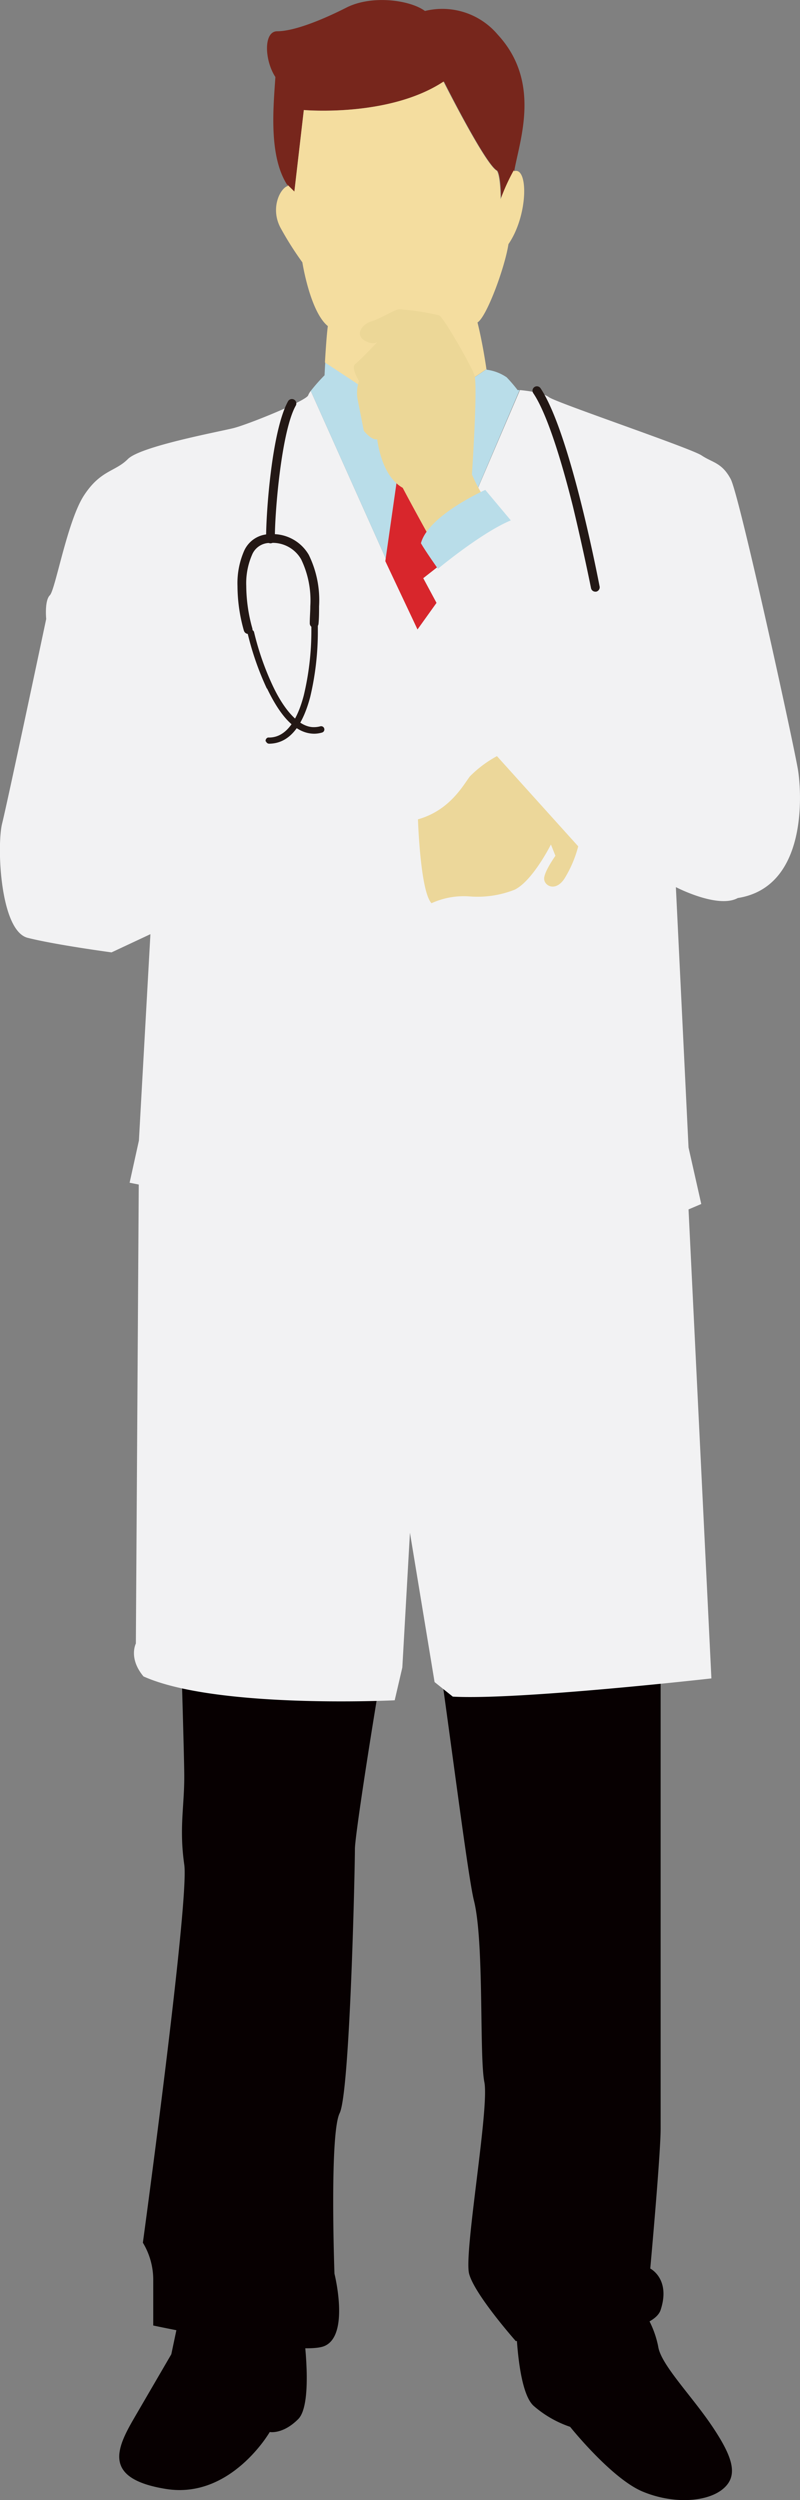 <svg xmlns="http://www.w3.org/2000/svg" viewBox="0 0 104.93 327.89"><rect x="0" y="0" width="104.93" height="327.89" fill="#808080" stroke="none"/><defs><style>.cls-1{fill:#070001;}.cls-2{fill:#b9dde9;}.cls-3{fill:#f2f2f3;}.cls-4{fill:#231815;}.cls-5{fill:#ecd79a;}.cls-6{fill:#77261c;}.cls-7{fill:#f4dd9f;}.cls-8{fill:#d8262c;}.cls-9{fill:#ecd797;}</style></defs><g id="レイヤー_2" data-name="レイヤー 2"><g id="レイヤー_3" data-name="レイヤー 3"><path class="cls-1" d="M22.81,186.16S24.17,229,24.17,233s-.68,6.8,0,11.56-5.43,49.58-5.43,49.58a9.41,9.41,0,0,1,1.36,4.76V305s19,4.07,22.41,2.71,1.36-9.5,1.36-9.5-.67-18.34.68-21.06,2-31.92,2-34.64,6.11-40.76,7.47-43.48,6.79,44.83,8.15,50.27.68,20.38,1.36,23.78-2.71,22.41-2,25.13,6.12,8.83,6.12,8.83,17.66,0,19-4.08-1.36-5.43-1.36-5.43,1.36-14.95,1.36-18.34V184.12a64.5,64.5,0,0,0-1.36-12.22l-61.82,2.72Z"/><path class="cls-1" d="M39.79,305.72s1.36,9.51-.67,11.55-3.74,1.7-3.74,1.7-5.09,8.83-13.59,7.47-6.45-5.44-4.07-9.51l4.75-8.16,1-4.75Z"/><path class="cls-1" d="M67.65,303.34s0,10.19,2.38,12.23a14.24,14.24,0,0,0,4.75,2.72s5.43,6.79,9.51,8.49,8.49,1.36,10.53-.34,1.36-4.08-1.36-8.15-6.79-8.16-7.13-10.54a12.84,12.84,0,0,0-2-4.75Z"/><path class="cls-2" d="M55.41,107s.3,11.25,1,13.32a28.92,28.92,0,0,1-6.07,1s-1.63-10.8-1.33-13.62A25.93,25.93,0,0,1,55.41,107Z"/><path class="cls-3" d="M104.68,101.06C104.2,98,97,65,95.84,62.83s-2.39-2.14-3.82-3.1S72.91,52.8,72,52.09c-.79-.59-3-.86-3.8-.93L58.69,73.33l-3.18,2.5,1.74,3.24-2.49,3.48-14-31.28a2.35,2.35,0,0,0-.34.58c-.24.72-7.88,3.82-9.8,4.3s-12.18,2.38-13.85,4.06S13.18,61.64,11,65,7.26,77.36,6.54,78.07s-.48,3.11-.48,3.11S1,105.12.28,108,0,122.08,3.63,123s11,1.91,11,1.91l5.1-2.39-1.51,27.07L17,155.12l1.2.24-.38,60.2s-1,1.91,1,4.31c9.56,4.29,32.95,3.13,32.95,3.13l1-4.3,1-17.68L57,220.61l2.39,1.91c8.61.48,33.92-2.39,33.92-2.39l-3-61.51,1.67-.71-1.67-7.41-1.66-34.15s5.5,2.87,8.12,1.43C105.88,116.35,105.16,104.16,104.68,101.06Z"/><path class="cls-4" d="M77.52,77.14s-1-5-2.37-10.7h0c-1.42-5.7-3.36-12.16-5.21-14.88h0a.58.58,0,0,1,.16-.8h0a.58.58,0,0,1,.8.16h0c4,6,7.73,26,7.75,26h0a.59.59,0,0,1-.46.68h-.11a.57.57,0,0,1-.56-.47Z"/><path class="cls-4" d="M34.9,70.63c0-3.64.78-14.18,2.88-18h0a.58.58,0,0,1,.79-.22h0a.58.58,0,0,1,.23.78h0c-1.88,3.31-2.77,14-2.75,17.49h0a.58.58,0,0,1-.57.58h0a.58.58,0,0,1-.58-.58Z"/><path class="cls-4" d="M32,82.75a21.55,21.55,0,0,1-.85-5.89h0a10.6,10.6,0,0,1,.86-4.59h0a3.69,3.69,0,0,1,3.43-2.21h0a5.47,5.47,0,0,1,5.06,2.71h0a13.5,13.5,0,0,1,1.35,6.75h0c0,.73,0,1.49-.07,2.27h0a.57.57,0,0,1-.61.54h0a.58.58,0,0,1-.54-.61h0c0-.76.07-1.5.07-2.2h0a12.4,12.4,0,0,0-1.2-6.16h0a4.3,4.3,0,0,0-4.06-2.15h0a2.51,2.51,0,0,0-2.39,1.58h0a9.37,9.37,0,0,0-.75,4.07h0a20.87,20.87,0,0,0,.8,5.56h0a.59.59,0,0,1-.38.72h0l-.16,0h0a.58.58,0,0,1-.56-.41Z"/><path class="cls-4" d="M35,90.31a38.08,38.08,0,0,1-2.51-7.2h0a.43.43,0,0,1,.33-.51h0a.43.43,0,0,1,.51.33h0a36.4,36.4,0,0,0,2.44,7h0c1.38,2.94,3.35,5.48,5.43,5.44h0a3.35,3.35,0,0,0,.81-.11h0a.42.42,0,0,1,.52.3h0a.42.42,0,0,1-.3.52h0a3.72,3.72,0,0,1-1,.15h0c-2.79,0-4.76-2.95-6.2-5.93Z"/><path class="cls-4" d="M34.85,97.26a.44.44,0,0,1,.3-.53h0c.09,0,.12,0,.14,0h0c2.3,0,3.73-2.38,4.55-5.51h0a36.46,36.46,0,0,0,1-8.52h0c0-.42,0-.75,0-1h0a.41.41,0,0,1,.4-.44h0a.43.43,0,0,1,.45.4h0c0,.23,0,.57,0,1h0a37.22,37.22,0,0,1-1,8.74h0c-.84,3.17-2.37,6.11-5.38,6.14h0a.43.43,0,0,1-.42-.31Z"/><path class="cls-2" d="M57.25,79.07l-1.74-3.24,3.18-2.5,9.46-22.17-.26,0a20,20,0,0,0-1.43-1.67,5.93,5.93,0,0,0-2.63-1,.66.66,0,0,1,0-.09L55,54.46l-1,2.73-1.25-3L42.66,47.54c-.06,1-.09,1.68-.09,1.68a23.4,23.4,0,0,0-1.81,2.05l14,31.28Z"/><path class="cls-5" d="M54.82,107.46s.3,9.47,1.78,11a10.17,10.17,0,0,1,5-.89,13.23,13.23,0,0,0,5.92-.89c2.37-1.18,4.74-5.92,4.74-5.92l.59,1.48s-1.48,2.07-1.48,3,1.48,1.78,2.66,0A15.31,15.31,0,0,0,75.84,111L65.18,99.17a15.14,15.14,0,0,0-3.55,2.66C60.74,103,59,106.28,54.82,107.46Z"/><path class="cls-6" d="M39.85,14.43s11.18,1,18.39-3.73c0,0,5.47,10.94,7,11.69.49.74.49,3.73.49,3.73a26.73,26.73,0,0,1,1.74-3.81c.75-4.09,3.49-11.62-2.18-17.76a9.51,9.51,0,0,0-9.55-3.11C53.79,0,48.78-.7,45.43,1s-6.93,3.1-9.07,3.1c-1.82,0-1.67,3.82-.24,6-.24,3.77-.93,10.31,1.56,14.16l.93.92Z"/><path class="cls-7" d="M54,57.19l1-2.73,8.8-6.05c-.07-.52-.52-3.51-1.17-6.12,1.19-.71,3.58-7.16,4.06-10.27,2.62-3.82,2.62-10.27.71-9.56,0-.05,0-.09,0-.15a26.73,26.73,0,0,0-1.74,3.81s0-3-.49-3.73c-1.5-.75-7-11.69-7-11.69C51,15.43,39.85,14.43,39.85,14.43L38.61,25.12l-.93-.92.11.18c-1,.23-2.39,2.87-1,5.49a42.24,42.24,0,0,0,2.87,4.54s1,6.45,3.34,8.36c-.14,1-.29,3.22-.38,4.77l10.11,6.67Z"/><polygon class="cls-8" points="52.03 55.2 56.26 55.2 57.25 58.93 56.75 60.67 58.7 73.33 55.51 75.83 57.25 79.07 54.76 82.55 50.54 73.6 52.28 61.42 51.28 60.67 52.03 55.2"/><path class="cls-9" d="M56,69.84s4.63-4.14,7.49-4.62a18.68,18.68,0,0,1-1.59-3s.79-11.78.32-13.06-4-7.49-4.62-7.8a32.31,32.31,0,0,0-5.26-.8c-.48,0-2.54,1.28-3.66,1.6s-2.23,1.74-.79,2.54,1.91-.16,1.91-.16-2.55,2.71-3.19,3.19.48,2.23.48,2.23a4.83,4.83,0,0,0-.16,2.54l.79,4s1,1.27,1.75,1.12c.17,1.11.8,4.93,3.35,6.36C54.06,66.34,56,69.84,56,69.84Z"/><path class="cls-2" d="M67,68.25l-3.35-4s-7.49,3.34-8.44,7c.64,1.11,2.23,3.35,2.23,3.35S63.14,69.85,67,68.25Z"/></g></g></svg>